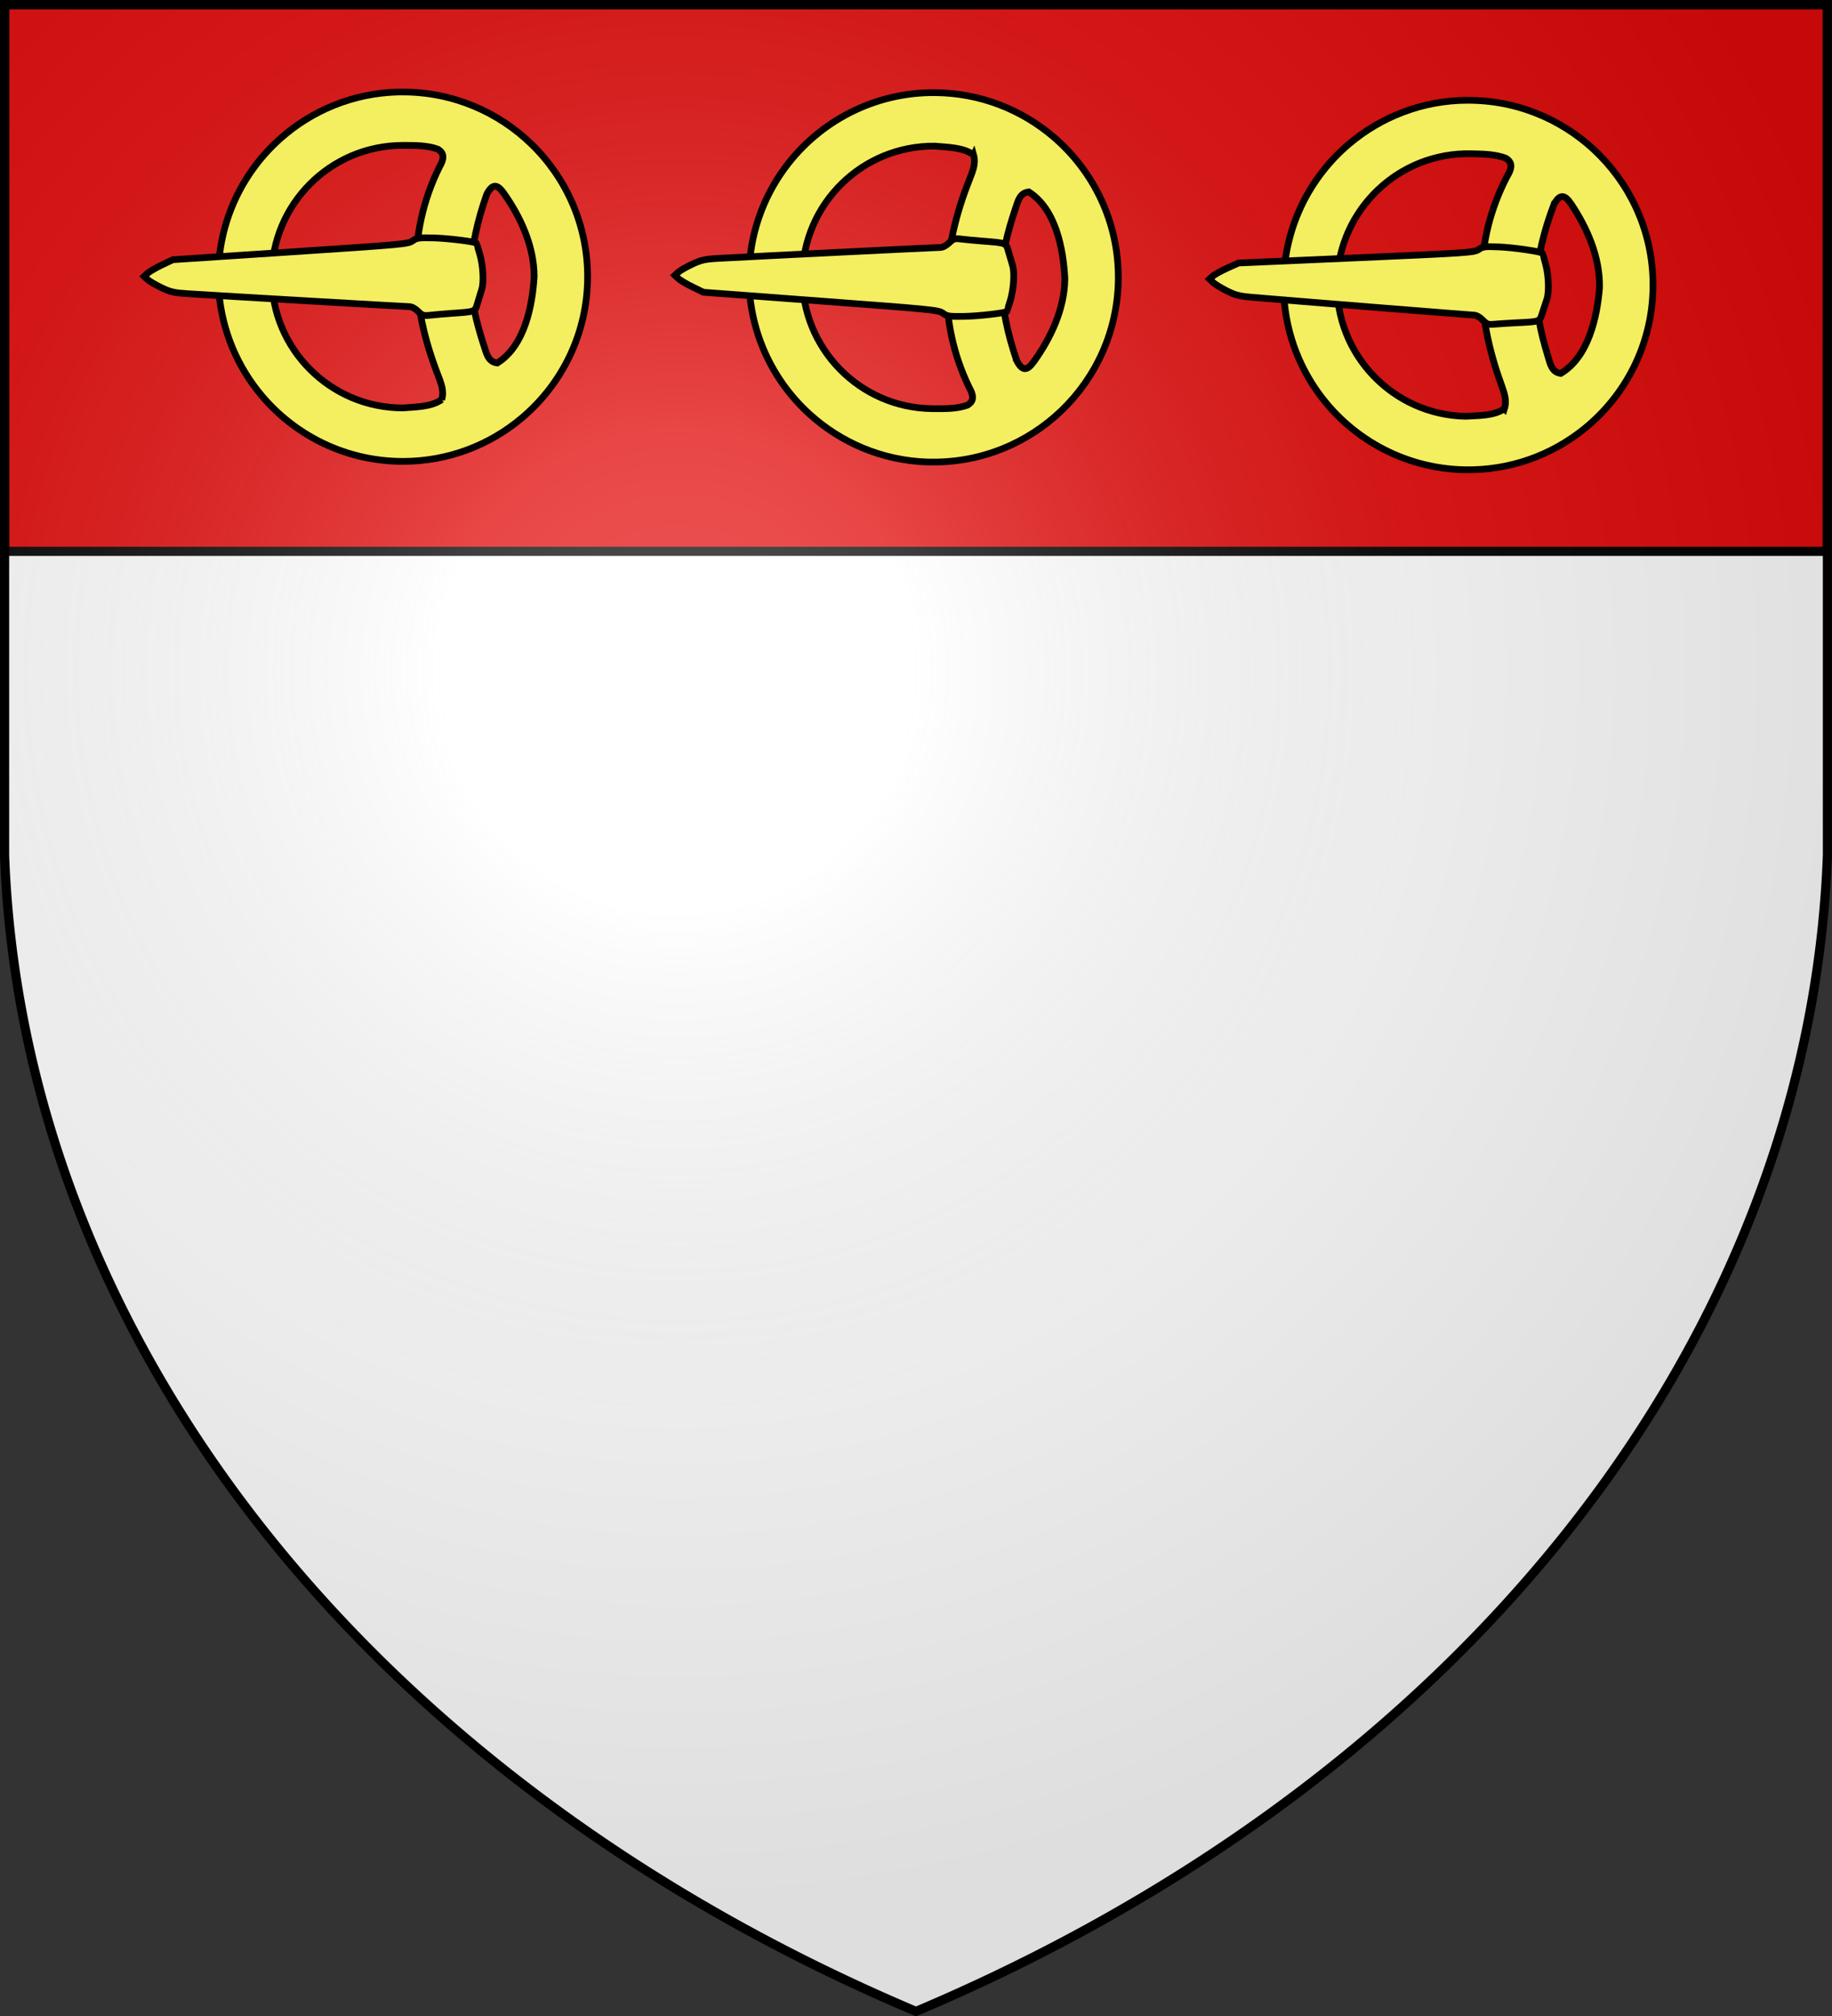<?xml version="1.0" encoding="UTF-8" standalone="no"?>
<svg
   xmlns:dc="http://purl.org/dc/elements/1.1/"
   xmlns:cc="http://creativecommons.org/ns#"
   xmlns:rdf="http://www.w3.org/1999/02/22-rdf-syntax-ns#"
   xmlns:svg="http://www.w3.org/2000/svg"
   xmlns="http://www.w3.org/2000/svg"
   xmlns:xlink="http://www.w3.org/1999/xlink"
   xmlns:sodipodi="http://sodipodi.sourceforge.net/DTD/sodipodi-0.dtd"
   xmlns:inkscape="http://www.inkscape.org/namespaces/inkscape"
   inkscape:version="1.0 (4035a4fb49, 2020-05-01)"
   sodipodi:docname="Arms of John de Strivelyn.svg"
   id="svg56"
   version="1.1"
   height="660"
   width="600">
  <rect width="100%" height="100%" fill="#333333" stroke="none"/>
  <sodipodi:namedview
     inkscape:current-layer="svg56"
     inkscape:window-maximized="1"
     inkscape:window-y="-8"
     inkscape:window-x="-8"
     inkscape:cy="280"
     inkscape:cx="300"
     inkscape:zoom="0.8"
     showgrid="false"
     id="namedview58"
     inkscape:window-height="737"
     inkscape:window-width="1280"
     inkscape:pageshadow="2"
     inkscape:pageopacity="0"
     guidetolerance="10"
     gridtolerance="10"
     objecttolerance="10"
     borderopacity="1"
     bordercolor="#666666"
     pagecolor="#ffffff" />
  <defs
     id="defs45">
    <radialGradient
       gradientUnits="userSpaceOnUse"
       gradientTransform="matrix(1.353,0,0,1.349,-77,-85)"
       r="300"
       fy="226"
       fx="221"
       cy="226"
       cx="221"
       id="sheen">
      <stop
         id="stop36"
         stop-opacity=".31"
         stop-color="#FFF" />
      <stop
         id="stop38"
         stop-opacity=".25"
         stop-color="#FFF"
         offset="0.19" />
      <stop
         id="stop40"
         stop-opacity=".13"
         stop-color="#6B6B6B"
         offset="0.6" />
      <stop
         id="stop42"
         stop-opacity=".13"
         stop-color="#000"
         offset="1" />
    </radialGradient>
  </defs>
  <g
     id="g48"
     fill="#ffffff">
    <path
       d="m 1.5,1.5 h 597 V 280 A 570,445 0 0 1 300,658.5 570,445 0 0 1 1.5,280 Z"
       id="shield" />
  </g>
  <g
     id="g54"
     stroke-width="3"
     stroke="#000000">
    <rect
       id="rect50"
       fill="#e20909"
       height="179"
       width="597"
       y="1.5"
       x="1.5" />
    <use
       height="100%"
       width="100%"
       y="0"
       x="0"
       id="use52"
       fill="url(#sheen)"
       xlink:href="#shield" />
  </g>
  <g
     inkscape:transform-center-y="14.258448"
     inkscape:transform-center-x="80.337287"
     style="display:inline;fill:#f4ee61;fill-opacity:1"
     transform="matrix(0.837,0.008,0.008,-0.837,20.874,443.181)"
     inkscape:label="Meubles"
     id="layer4-2">
    <g
       id="g2119"
       transform="translate(29.915,-1710.963)"
       style="fill:#f4ee61;fill-opacity:1"
       sodipodi:insensitive="true">
      <g
         id="g11024"
         transform="translate(-1361.835,-74.826)"
         style="fill:#f4ee61;fill-opacity:1" />
    </g>
    <g
       transform="matrix(0.877,0,0,0.877,642.996,-189.925)"
       id="g4704"
       style="fill:#f4ee61;fill-opacity:1"
       sodipodi:insensitive="true">
      <path
         id="path2029"
         style="fill:#f4ee61;fill-opacity:1;fill-rule:evenodd;stroke:#000000;stroke-width:3;stroke-linecap:butt;stroke-linejoin:miter;stroke-miterlimit:4;stroke-dasharray:none;stroke-opacity:1"
         d="m -332.38,755.07 c 1.151,-3.965 -0.373,-7.368 -1.721,-11.002 -11.977,-30.843 -14.161,-62.764 0.784,-92.797 2.819,-4.851 1.188,-6.54 -0.674,-7.816 -4.834,-1.828 -10.54,-1.719 -15.696,-1.736 -32.318,0 -58.531,26.245 -58.531,58.562 0,32.318 26.214,58.531 58.531,58.531 5.597,-0.491 12.568,-0.345 17.307,-3.743 z M -351.812,617.906 c -20.185,0.512 -38.572,8.3 -52.637,20.835 -16.94,15.098 -27.613,37.082 -27.613,61.54 0,17.977 5.766,34.613 15.549,48.16 14.964,20.723 39.327,34.215 66.826,34.215 20.235,0 38.778,-7.306 53.129,-19.422 17.9,-15.114 29.277,-37.712 29.277,-62.953 0,-23.067 -9.502,-43.927 -24.801,-58.885 -14.863,-14.531 -35.197,-23.49 -57.605,-23.49 -0.711,0 -1.419,-0.018 -2.125,0 z m 39.583,45.57 c -4.165,11.689 -6.914,23.651 -7.292,36.009 -0.015,10.726 2.657,21.394 5.919,31.391 1.17,3.45 1.803,7.434 6.014,7.912 12.182,-7.604 15.649,-25.322 16.463,-38.507 0,-13.563 -6.038,-26.534 -13.415,-37.044 -3.024,-4.308 -5.128,-4.545 -7.689,0.239 z"
         sodipodi:nodetypes="cccccscccssssssssccccccsc"
         inkscape:connector-curvature="0" />
      <path
         id="path5076"
         d="m -314.507,705.919 c -0.342,1.08 -1.141,3.702 -1.776,5.827 -1.307,4.375 -0.69,4.125 -12.158,4.938 -2.979,0.211 -6.975,0.556 -8.879,0.766 -3.201,0.353 -3.625,0.223 -5.609,-1.716 -1.333,-1.303 -2.842,-2.098 -3.984,-2.098 -1.62,-3.2e-4 -80.557,-4.642 -98.847,-5.812 -5.967,-0.382 -7.635,-0.768 -11.679,-2.706 -2.595,-1.243 -5.384,-2.882 -6.199,-3.641 l -1.482,-1.381 1.497,-1.395 c 0.823,-0.767 3.703,-2.442 6.399,-3.723 l 4.902,-2.328 52.462,-3.429 c 50.06,-3.272 52.555,-3.497 54.493,-4.91 1.838,-1.34 2.738,-1.465 9.447,-1.31 6.133,0.141 18.375,1.655 19.012,2.351 0.094,0.103 0.788,2.319 1.543,4.926 1.469,5.074 1.873,12.436 0.858,15.64 z"
         style="fill:#f4ee61;fill-opacity:1;stroke:#000000;stroke-width:3;stroke-miterlimit:4;stroke-dasharray:none;stroke-opacity:1"
         inkscape:connector-curvature="0" />
    </g>
  </g>
  <g
     style="display:inline;fill:#f4ee61;fill-opacity:1"
     transform="matrix(0.837,-4.3278242e-4,4.3278242e-4,0.837,-134.84,-271.274)"
     inkscape:label="Meubles"
     id="layer4-2-1">
    <g
       id="g2119-6"
       transform="translate(29.915,-1710.963)"
       style="fill:#f4ee61;fill-opacity:1">
      <g
         id="g11024-8"
         transform="translate(-1361.835,-74.826)"
         style="fill:#f4ee61;fill-opacity:1" />
    </g>
    <g
       transform="matrix(0.877,0,0,0.877,625.202,-181.654)"
       id="g4704-5"
       style="fill:#f4ee61;fill-opacity:1">
      <path
         id="path2029-7"
         style="fill:#f4ee61;fill-opacity:1;fill-rule:evenodd;stroke:#000000;stroke-width:3;stroke-linecap:butt;stroke-linejoin:miter;stroke-miterlimit:4;stroke-dasharray:none;stroke-opacity:1"
         d="m -332.38,755.07 c 1.151,-3.965 -0.373,-7.368 -1.721,-11.002 -11.977,-30.843 -14.161,-62.764 0.784,-92.797 2.819,-4.851 1.188,-6.54 -0.674,-7.816 -4.834,-1.828 -10.54,-1.719 -15.696,-1.736 -32.318,0 -58.531,26.245 -58.531,58.562 0,32.318 26.214,58.531 58.531,58.531 5.597,-0.491 12.568,-0.345 17.307,-3.743 z M -351.812,617.906 c -20.185,0.512 -38.572,8.3 -52.637,20.835 -16.94,15.098 -27.613,37.082 -27.613,61.54 0,17.977 5.766,34.613 15.549,48.16 14.964,20.723 39.327,34.215 66.826,34.215 20.235,0 38.778,-7.306 53.129,-19.422 17.9,-15.114 29.277,-37.712 29.277,-62.953 0,-23.067 -9.502,-43.927 -24.801,-58.885 -14.863,-14.531 -35.197,-23.49 -57.605,-23.49 -0.711,0 -1.419,-0.018 -2.125,0 z m 39.583,45.57 c -4.165,11.689 -6.914,23.651 -7.292,36.009 -0.015,10.726 2.657,21.394 5.919,31.391 1.17,3.45 1.803,7.434 6.014,7.912 12.182,-7.604 15.649,-25.322 16.463,-38.507 0,-13.563 -6.038,-26.534 -13.415,-37.044 -3.024,-4.308 -5.128,-4.545 -7.689,0.239 z"
         sodipodi:nodetypes="cccccscccssssssssccccccsc"
         inkscape:connector-curvature="0" />
      <path
         id="path5076-6"
         d="m -314.507,705.919 c -0.342,1.08 -1.141,3.702 -1.776,5.827 -1.307,4.375 -0.69,4.125 -12.158,4.938 -2.979,0.211 -6.975,0.556 -8.879,0.766 -3.201,0.353 -3.625,0.223 -5.609,-1.716 -1.333,-1.303 -2.842,-2.098 -3.984,-2.098 -1.62,-3.2e-4 -80.557,-4.642 -98.847,-5.812 -5.967,-0.382 -7.635,-0.768 -11.679,-2.706 -2.595,-1.243 -5.384,-2.882 -6.199,-3.641 l -1.482,-1.381 1.497,-1.395 c 0.823,-0.767 3.703,-2.442 6.399,-3.723 l 4.902,-2.328 52.462,-3.429 c 50.06,-3.272 52.555,-3.497 54.493,-4.91 1.838,-1.34 2.738,-1.465 9.447,-1.31 6.133,0.141 18.375,1.655 19.012,2.351 0.094,0.103 0.788,2.319 1.543,4.926 1.469,5.074 1.873,12.436 0.858,15.64 z"
         style="fill:#f4ee61;fill-opacity:1;stroke:#000000;stroke-width:3;stroke-miterlimit:4;stroke-dasharray:none;stroke-opacity:1"
         inkscape:connector-curvature="0" />
    </g>
  </g>
  <g
     style="display:inline;fill:#f4ee61;fill-opacity:1"
     transform="matrix(0.837,0.018,-0.018,0.837,207.007,-267.807)"
     inkscape:label="Meubles"
     id="layer4-2-18">
    <g
       id="g2119-9"
       transform="translate(29.915,-1710.963)"
       style="display:inline;fill:#f4ee61;fill-opacity:1"
       sodipodi:insensitive="true">
      <g
         id="g11024-2"
         transform="translate(-1361.835,-74.826)"
         style="fill:#f4ee61;fill-opacity:1" />
    </g>
    <g
       transform="matrix(0.877,0,0,0.877,642.996,-189.925)"
       id="g4704-7"
       style="display:inline;fill:#f4ee61;fill-opacity:1"
       sodipodi:insensitive="true">
      <path
         id="path2029-9"
         style="display:inline;fill:#f4ee61;fill-opacity:1;fill-rule:evenodd;stroke:#000000;stroke-width:3;stroke-linecap:butt;stroke-linejoin:miter;stroke-miterlimit:4;stroke-dasharray:none;stroke-opacity:1"
         d="m -332.38,755.07 c 1.151,-3.965 -0.373,-7.368 -1.721,-11.002 -11.977,-30.843 -14.161,-62.764 0.784,-92.797 2.819,-4.851 1.188,-6.54 -0.674,-7.816 -4.834,-1.828 -10.54,-1.719 -15.696,-1.736 -32.318,0 -58.531,26.245 -58.531,58.562 0,32.318 26.214,58.531 58.531,58.531 5.597,-0.491 12.568,-0.345 17.307,-3.743 z M -351.812,617.906 c -20.185,0.512 -38.572,8.3 -52.637,20.835 -16.94,15.098 -27.613,37.082 -27.613,61.54 0,17.977 5.766,34.613 15.549,48.16 14.964,20.723 39.327,34.215 66.826,34.215 20.235,0 38.778,-7.306 53.129,-19.422 17.9,-15.114 29.277,-37.712 29.277,-62.953 0,-23.067 -9.502,-43.927 -24.801,-58.885 -14.863,-14.531 -35.197,-23.49 -57.605,-23.49 -0.711,0 -1.419,-0.018 -2.125,0 z m 39.583,45.57 c -4.165,11.689 -6.914,23.651 -7.292,36.009 -0.015,10.726 2.657,21.394 5.919,31.391 1.17,3.45 1.803,7.434 6.014,7.912 12.182,-7.604 15.649,-25.322 16.463,-38.507 0,-13.563 -6.038,-26.534 -13.415,-37.044 -3.024,-4.308 -5.128,-4.545 -7.689,0.239 z"
         sodipodi:nodetypes="cccccscccssssssssccccccsc"
         inkscape:connector-curvature="0" />
      <path
         id="path5076-5"
         d="m -314.507,705.919 c -0.342,1.08 -1.141,3.702 -1.776,5.827 -1.307,4.375 -0.69,4.125 -12.158,4.938 -2.979,0.211 -6.975,0.556 -8.879,0.766 -3.201,0.353 -3.625,0.223 -5.609,-1.716 -1.333,-1.303 -2.842,-2.098 -3.984,-2.098 -1.62,-3.2e-4 -80.557,-4.642 -98.847,-5.812 -5.967,-0.382 -7.635,-0.768 -11.679,-2.706 -2.595,-1.243 -5.384,-2.882 -6.199,-3.641 l -1.482,-1.381 1.497,-1.395 c 0.823,-0.767 3.703,-2.442 6.399,-3.723 l 4.902,-2.328 52.462,-3.429 c 50.06,-3.272 52.555,-3.497 54.493,-4.91 1.838,-1.34 2.738,-1.465 9.447,-1.31 6.133,0.141 18.375,1.655 19.012,2.351 0.094,0.103 0.788,2.319 1.543,4.926 1.469,5.074 1.873,12.436 0.858,15.64 z"
         style="display:inline;fill:#f4ee61;fill-opacity:1;stroke:#000000;stroke-width:3;stroke-miterlimit:4;stroke-dasharray:none;stroke-opacity:1"
         inkscape:connector-curvature="0" />
    </g>
  </g>
</svg>
